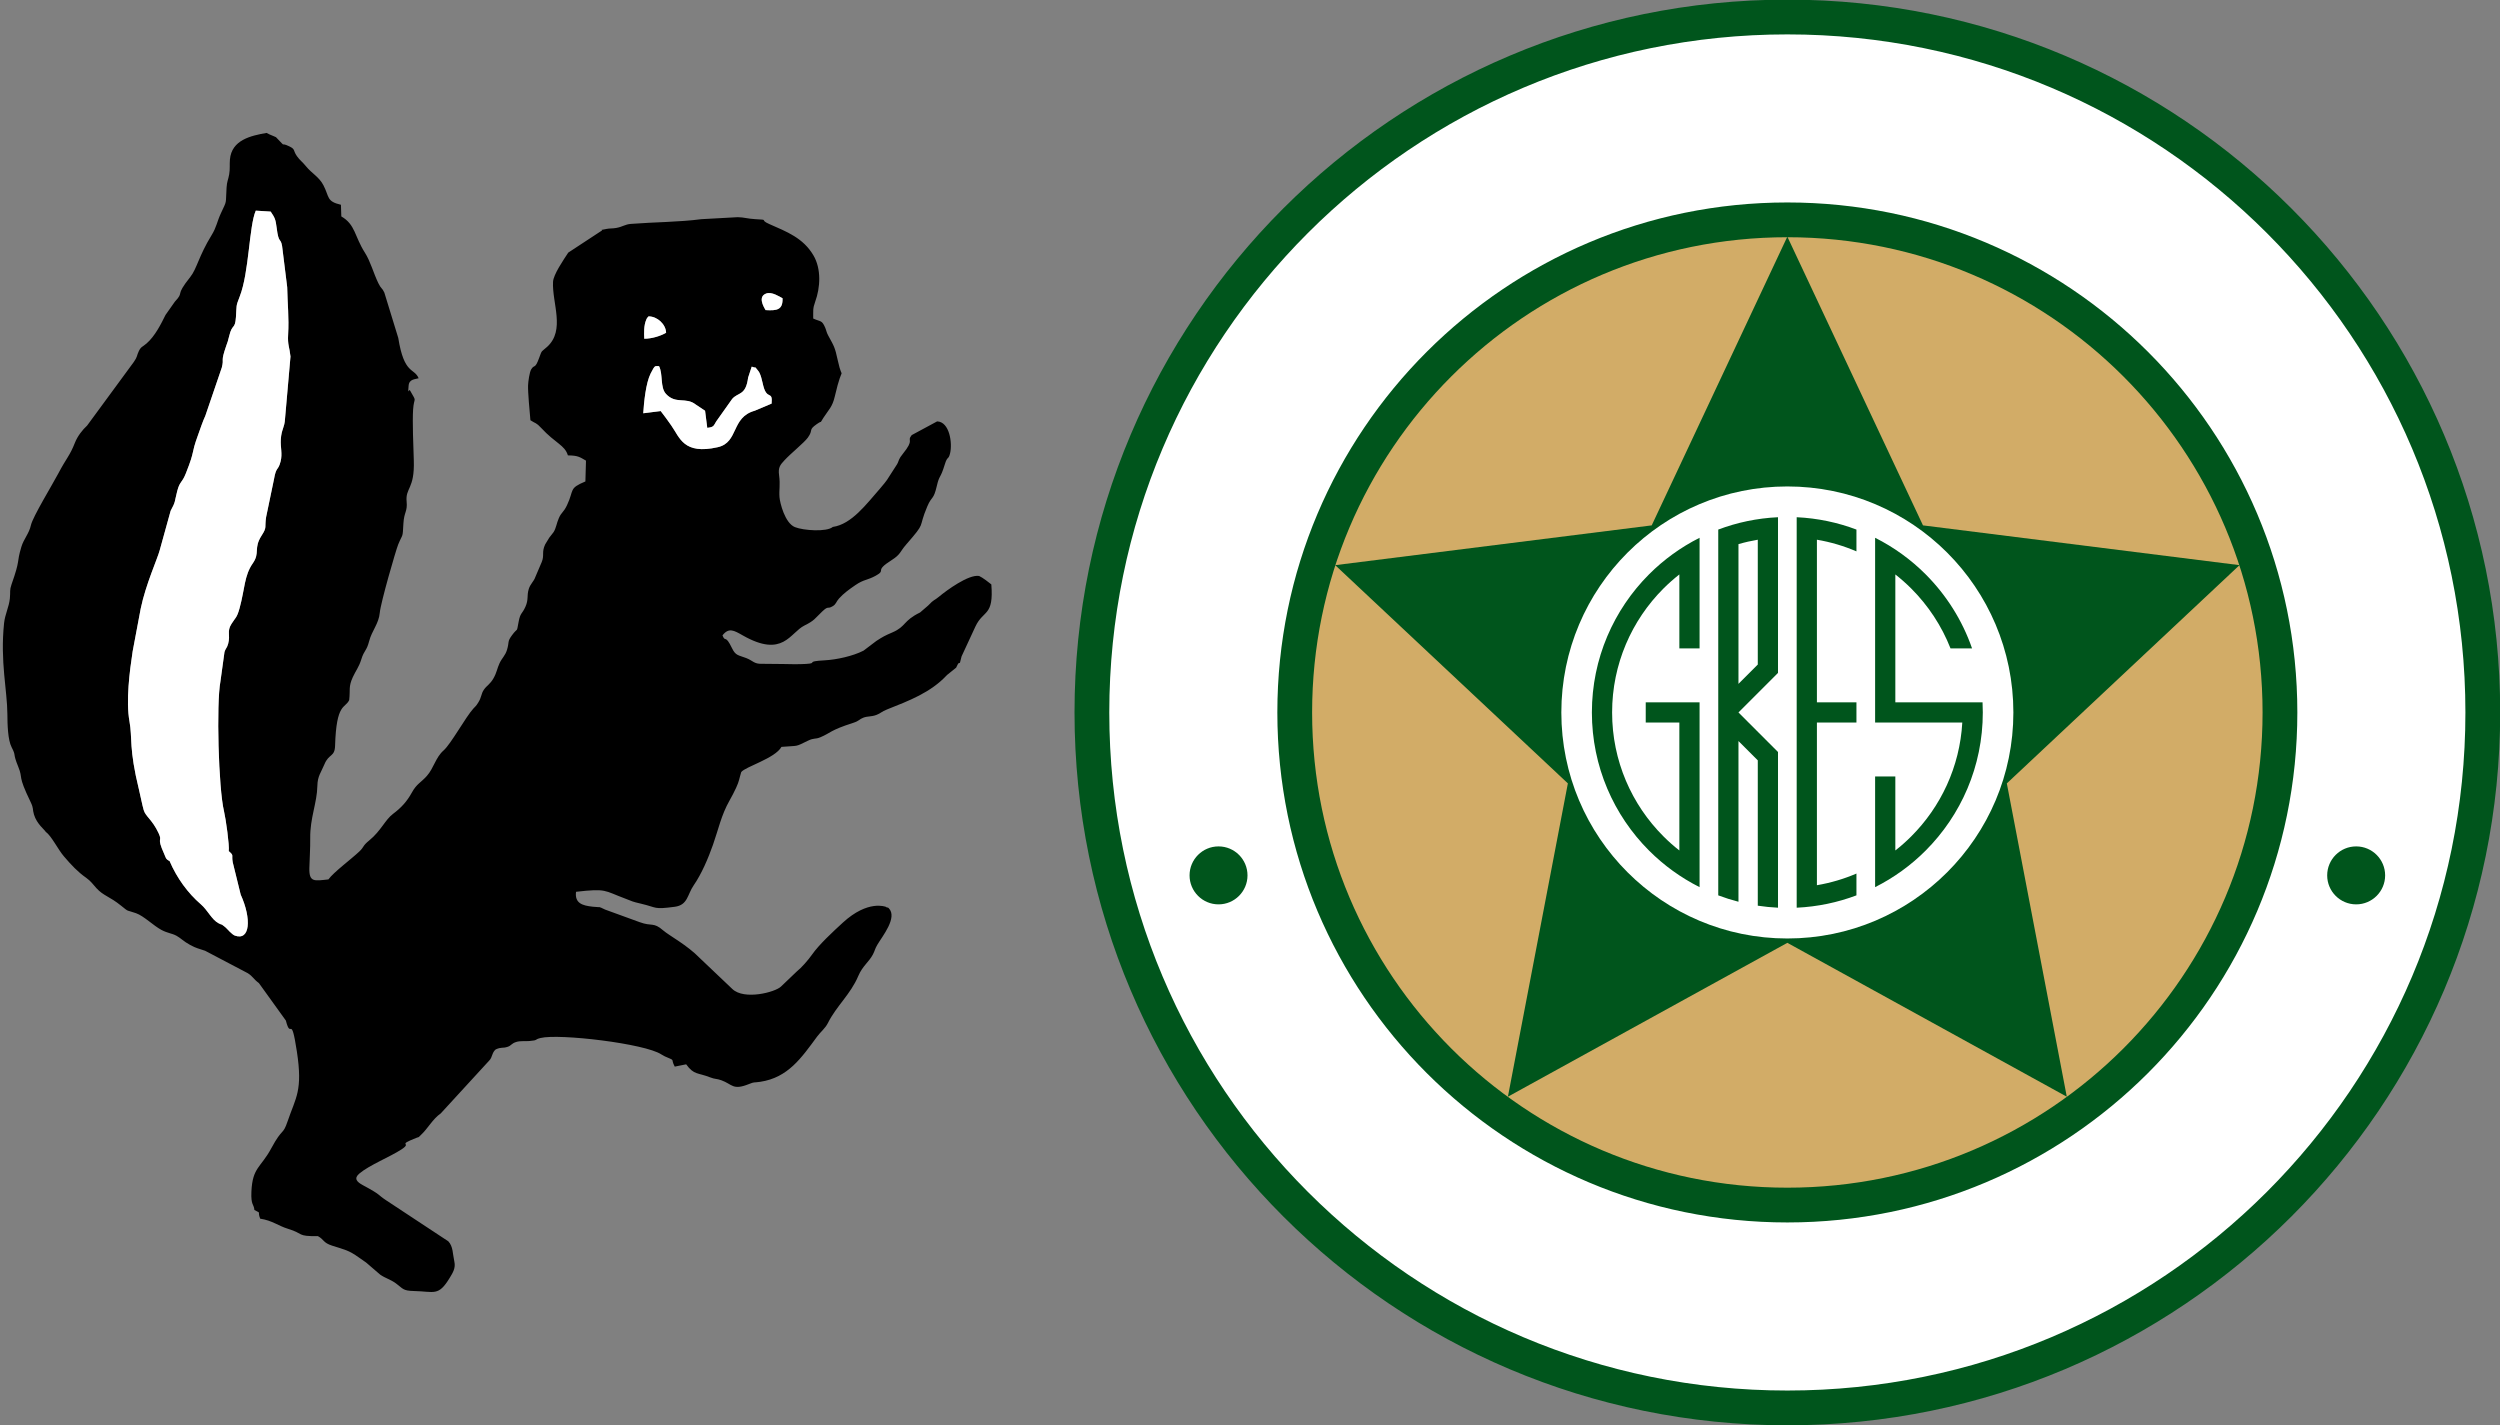 <?xml version="1.0" encoding="UTF-8"?>
<svg xmlns="http://www.w3.org/2000/svg" xmlns:xlink="http://www.w3.org/1999/xlink" width="611.4pt" height="348.6pt" viewBox="0 0 611.4 348.6" version="1.1">
<rect x="0" y="0" width="611.4" height="348.6" fill="#808080" stroke="none"/>
<defs>
<clipPath id="clip1">
  <path d="M 218 0 L 611.398 0 L 611.398 348.602 L 218 348.602 Z M 218 0 "/>
</clipPath>
</defs>
<g id="surface1">
<path style=" stroke:none;fill-rule:evenodd;fill:rgb(100%,100%,100%);fill-opacity:1;" d="M 437.113 4.16 C 531.047 4.16 607.191 80.309 607.191 174.238 C 607.191 268.168 531.047 344.32 437.113 344.32 C 343.184 344.32 267.035 268.168 267.035 174.238 C 267.035 80.309 343.184 4.16 437.113 4.16 Z M 437.113 4.16 "/>
<g clip-path="url(#clip1)" clip-rule="nonzero">
<path style="fill:none;stroke-width:85.039;stroke-linecap:butt;stroke-linejoin:miter;stroke:rgb(0%,33.325%,10.985%);stroke-opacity:1;stroke-miterlimit:4;" d="M 4371.133 3444.398 C 5310.469 3444.398 6071.914 2682.914 6071.914 1743.617 C 6071.914 804.32 5310.469 42.797 4371.133 42.797 C 3431.836 42.797 2670.352 804.32 2670.352 1743.617 C 2670.352 2682.914 3431.836 3444.398 4371.133 3444.398 Z M 4371.133 3444.398 " transform="matrix(0.1,0,0,-0.1,0,348.6)"/>
</g>
<path style="fill-rule:evenodd;fill:rgb(82.422%,67.381%,40.381%);fill-opacity:1;stroke-width:85.039;stroke-linecap:butt;stroke-linejoin:miter;stroke:rgb(0%,33.325%,10.985%);stroke-opacity:1;stroke-miterlimit:4;" d="M 4371.133 2948.344 C 5036.484 2948.344 5575.859 2408.969 5575.859 1743.617 C 5575.859 1078.266 5036.484 538.891 4371.133 538.891 C 3705.781 538.891 3166.406 1078.266 3166.406 1743.617 C 3166.406 2408.969 3705.781 2948.344 4371.133 2948.344 Z M 4371.133 2948.344 " transform="matrix(0.1,0,0,-0.1,0,348.6)"/>
<path style=" stroke:none;fill-rule:evenodd;fill:rgb(0%,33.325%,10.985%);fill-opacity:1;" d="M 437.113 57.879 L 470.285 128.488 L 547.691 138.215 L 490.789 191.586 L 505.453 268.207 L 437.113 230.578 L 368.773 268.207 L 383.438 191.586 L 326.535 138.215 L 403.941 128.488 Z M 437.113 57.879 "/>
<path style=" stroke:none;fill-rule:evenodd;fill:rgb(100%,100%,100%);fill-opacity:1;" d="M 437.113 118.965 C 421.852 118.965 408.031 125.152 398.027 135.152 C 388.023 145.156 381.84 158.977 381.84 174.238 C 381.84 189.504 388.023 203.324 398.027 213.324 C 408.031 223.328 421.852 229.516 437.113 229.516 C 452.379 229.516 466.195 223.328 476.199 213.324 C 486.203 203.324 492.391 189.504 492.391 174.238 C 492.391 158.977 486.203 145.156 476.199 135.152 C 466.195 125.152 452.379 118.965 437.113 118.965 Z M 437.113 118.965 "/>
<path style=" stroke:none;fill-rule:evenodd;fill:rgb(0%,33.325%,10.985%);fill-opacity:1;" d="M 429.883 131.992 C 428.277 132.266 426.703 132.621 425.16 133.074 L 425.16 167.246 L 429.883 162.523 Z M 420.215 134.844 L 420.215 129.512 C 424.793 127.781 429.707 126.734 434.828 126.492 L 434.828 164.57 L 425.16 174.238 L 434.828 183.906 L 434.828 221.988 C 433.156 221.906 431.508 221.742 429.883 221.496 L 429.883 185.953 L 425.16 181.23 L 425.16 220.531 C 423.477 220.098 421.824 219.574 420.215 218.969 Z M 479.898 176.711 L 458.578 176.711 L 458.578 131.52 C 463.164 133.824 467.324 136.848 470.914 140.438 C 475.969 145.496 479.898 151.68 482.289 158.578 L 477.02 158.578 C 474.844 153.039 471.551 148.07 467.418 143.934 C 466.191 142.711 464.891 141.559 463.523 140.484 L 463.523 171.766 L 484.852 171.766 C 484.895 172.586 484.914 173.41 484.914 174.238 C 484.914 187.438 479.562 199.391 470.914 208.039 C 467.324 211.633 463.164 214.652 458.578 216.961 L 458.578 189.898 L 463.523 189.898 L 463.523 207.992 C 464.891 206.922 466.191 205.77 467.418 204.539 C 474.629 197.328 479.281 187.562 479.898 176.711 Z M 454.012 176.711 L 444.344 176.711 L 444.344 216.488 C 447.715 215.914 450.953 214.949 454.012 213.637 L 454.012 218.969 C 449.434 220.699 444.523 221.746 439.398 221.988 L 439.398 126.492 C 444.523 126.734 449.434 127.781 454.012 129.512 L 454.012 134.844 C 450.953 133.531 447.715 132.562 444.344 131.992 L 444.344 171.766 L 454.012 171.766 Z M 410.703 176.711 L 402.48 176.711 L 402.48 171.766 L 415.648 171.766 L 415.648 216.961 C 411.066 214.652 406.906 211.633 403.312 208.039 C 394.664 199.391 389.312 187.438 389.312 174.238 C 389.312 161.039 394.664 149.09 403.312 140.438 C 406.906 136.848 411.066 133.824 415.648 131.52 L 415.648 158.578 L 410.703 158.578 L 410.703 140.484 C 409.336 141.559 408.035 142.711 406.809 143.934 C 399.055 151.691 394.258 162.406 394.258 174.238 C 394.258 186.074 399.055 196.789 406.809 204.539 C 408.035 205.77 409.336 206.922 410.703 207.992 Z M 410.703 176.711 "/>
<path style=" stroke:none;fill-rule:evenodd;fill:rgb(0%,33.325%,10.985%);fill-opacity:1;" d="M 298.004 206.996 C 301.918 206.996 305.09 210.172 305.09 214.086 C 305.09 217.996 301.918 221.172 298.004 221.172 C 294.09 221.172 290.918 217.996 290.918 214.086 C 290.918 210.172 294.09 206.996 298.004 206.996 Z M 298.004 206.996 "/>
<path style=" stroke:none;fill-rule:evenodd;fill:rgb(0%,33.325%,10.985%);fill-opacity:1;" d="M 576.223 206.996 C 572.309 206.996 569.137 210.172 569.137 214.086 C 569.137 217.996 572.309 221.172 576.223 221.172 C 580.137 221.172 583.309 217.996 583.309 214.086 C 583.309 210.172 580.137 206.996 576.223 206.996 Z M 576.223 206.996 "/>
<path style=" stroke:none;fill-rule:evenodd;fill:rgb(0%,0%,0%);fill-opacity:1;" d="M 157.312 101.07 C 157.488 98.316 157.953 93.66 159.121 91.344 C 160.273 89.066 160.145 89.621 161.168 89.535 C 162.191 91.438 161.379 94.727 162.883 96.348 C 165.293 98.941 167.734 97.008 170.164 98.941 L 172.434 100.453 L 172.969 104.637 C 174.598 104.426 174.457 104.219 175.16 103.062 L 179.051 97.574 C 180.508 95.871 182.383 96.844 182.961 92.336 L 183.84 89.664 C 185.562 90.285 184.148 89.262 185.363 90.609 C 186.09 91.41 186.387 93.285 186.68 94.391 C 187.625 97.984 189 95.367 188.707 98.703 L 184.582 100.445 C 178.734 102.066 180.707 108.184 175.547 109.363 C 167.16 111.281 166.254 107.012 164.168 104.055 C 163.551 103.184 162.207 101.281 161.582 100.531 Z M 55.945 208.148 C 57.324 209.352 56.566 208.945 56.918 210.883 L 58.863 218.781 C 61.57 224.742 61.168 230.16 57.438 228.809 C 57.051 228.664 56.605 228.258 56.188 227.855 C 55.609 227.297 55.387 226.961 54.883 226.578 C 53.59 225.605 54.781 226.492 53.457 225.797 C 51.773 224.91 50.789 222.594 49.156 221.188 C 45.91 218.398 43.258 214.73 41.469 210.574 C 40.48 210.102 40.559 209.727 40.148 208.824 C 38.145 204.398 39.863 206.051 38.781 203.746 C 37.215 200.406 35.598 199.695 35.141 198.102 C 34.754 196.754 34.367 194.676 34.008 193.211 C 31.473 182.914 32.414 180.496 31.668 176.434 C 30.762 171.496 31.699 164.141 32.441 159.297 L 34.418 148.805 C 35.633 142.961 38.504 136.633 39.031 134.664 L 41.73 124.926 C 43.016 122.574 42.648 122.766 43.332 120.133 C 43.988 117.605 44.457 118.277 45.469 115.727 C 47.859 109.695 46.566 111.496 48.441 106.363 C 49.008 104.805 49.547 103.133 50.219 101.68 L 54.25 89.871 C 54.867 87.395 53.867 88.809 55.324 84.578 C 55.684 83.527 55.723 83.586 56.043 82.215 C 56.781 79.035 57.488 80.719 57.703 77.547 C 57.91 74.516 57.637 75.039 58.625 72.52 C 60.938 66.609 60.902 55.262 62.555 51.516 L 66.199 51.746 C 67.223 53.27 67.402 53.617 67.672 55.789 C 68.156 59.688 68.602 58.047 68.984 60.129 L 70.238 70.238 C 70.309 74.297 70.707 77.664 70.465 81.828 C 70.312 84.391 70.801 84.859 71.043 87.184 L 69.711 102.355 C 69.594 104.664 68.84 104.891 68.676 107.453 C 68.551 109.445 69.121 110.922 68.621 112.855 C 68 115.266 67.566 113.934 67 117.23 L 65.078 126.469 C 64.676 129.098 65.363 128.828 63.992 130.953 C 61.922 134.164 63.668 135.129 61.82 137.766 C 59.719 140.758 59.891 143.992 58.598 148.711 C 57.926 151.152 57.617 150.961 56.594 152.602 C 55.43 154.453 56.395 155.18 55.805 157.414 C 55.512 158.52 55.184 158.516 54.902 159.438 L 53.91 166.637 C 52.879 172.109 53.426 192.754 54.785 198.41 C 55.227 200.254 56.152 206.82 55.945 208.148 Z M 157.562 82.84 C 157.488 81.395 157.449 79.609 158.031 78.223 C 158.277 77.641 158.328 77.73 158.602 77.371 C 160.785 77.367 162.855 79.34 162.902 81.383 C 161.586 82.16 159.406 82.844 157.562 82.84 Z M 187.438 71.762 C 188.746 71.309 190.57 72.512 191.379 72.941 C 191.48 75.766 190.039 76.012 187.238 75.84 C 186.652 74.879 185.32 72.492 187.438 71.762 Z M 11.176 203.426 C 12.582 204.422 14.172 207.723 15.598 209.391 C 17.461 211.574 19.004 213.219 21.07 214.672 C 22.223 215.484 22.746 216.289 23.598 217.227 C 25.285 219.086 26.801 219.215 29.609 221.492 C 31.676 223.172 30.777 222.453 33.273 223.336 C 35.168 224.004 37.512 226.367 39.465 227.414 C 41.023 228.246 42.004 228.219 43.184 228.863 C 44.188 229.41 44.945 230.262 46.488 231.09 C 48.16 231.988 48.383 231.887 50.164 232.52 L 60.605 238.008 C 61.906 238.844 61.996 239.465 63.316 240.426 L 69.91 249.586 C 71.195 254.57 71.133 247.539 72.602 257.148 C 74.078 266.805 72.336 268.348 70.348 274.195 C 69.113 277.832 69.176 275.566 66.324 280.863 C 63.781 285.59 61.746 285.461 61.484 291.43 C 61.332 294.863 62.098 294.414 62.215 295.914 C 64.105 296.93 62.832 296.023 63.633 298.039 C 66.598 298.484 68.031 299.789 70.434 300.516 C 74.395 301.719 72.508 302.383 77.75 302.309 C 79.344 303.191 78.957 303.906 81.246 304.645 C 84.293 305.621 85.262 305.734 87.746 307.516 C 88.516 308.066 88.738 308.215 89.52 308.754 L 92.965 311.715 C 94.215 312.602 95.453 312.863 96.82 313.859 C 98.609 315.164 98.473 315.672 101.262 315.734 C 106.223 315.84 107.191 317.102 109.969 312.531 C 110.746 311.254 111.465 310.129 111.121 308.562 C 110.684 306.59 110.844 304.867 109.641 303.578 L 94.449 293.555 C 92.215 292.09 93.363 292.324 88.766 289.859 C 87.285 289.066 86.445 288.215 87.895 286.992 C 90.371 284.91 95.359 282.949 98.203 281.086 C 100.988 279.258 96.82 280.273 101.73 278.312 C 102.781 277.891 102.055 278.387 102.863 277.641 C 104.703 275.945 105.73 273.742 107.797 272.285 L 119.68 259.332 C 120.445 258.559 120.285 257.418 121.238 256.641 C 122.688 255.996 122.879 256.43 124.141 256.012 C 125.078 255.703 125.031 255.203 126.258 254.82 C 127.262 254.508 128.383 254.691 129.508 254.59 C 131.719 254.395 130.574 254.258 132.18 253.855 C 136.699 252.73 157.75 255.207 161.742 257.871 L 162.586 258.344 C 165.445 259.586 163.859 258.719 165.016 260.852 L 167.809 260.289 C 169.719 262.945 170.656 262.281 173.684 263.484 C 174.871 263.953 175.273 263.777 176.398 264.184 C 179.145 265.168 179.164 266.723 183.152 265.121 C 184.648 264.523 184.105 264.84 185.945 264.562 C 192.738 263.531 195.988 258.715 199.828 253.512 C 200.676 252.355 201.805 251.527 202.477 250.184 C 204.547 246.039 207.996 243.184 209.891 238.711 C 210.953 236.203 212.508 235.277 213.477 233.422 C 214.043 232.328 213.906 232.164 214.578 231.02 C 215.754 229.02 219.559 224.391 217.367 222.121 C 217.258 222.051 217.09 221.84 217.023 221.945 C 216.953 222.051 216.77 221.812 216.672 221.785 C 216.555 221.746 212.281 220.012 206.148 225.617 C 203.77 227.797 200.309 230.992 198.578 233.473 C 197.68 234.762 195.934 236.754 194.938 237.508 L 191.004 241.266 C 189.598 242.656 181.996 244.652 179.094 241.863 L 171.176 234.34 C 168.023 231.086 163.684 228.84 162.188 227.539 C 159.75 225.422 159.496 226.656 156.426 225.52 L 147.992 222.449 C 146.012 221.539 147.379 222.016 144.945 221.742 C 142.477 221.469 140.516 220.934 140.875 218.098 C 148.41 217.23 147.695 217.82 152.828 219.73 C 154.863 220.492 154.355 220.441 156.754 221.004 C 160.848 221.965 159.727 222.465 165.023 221.762 C 168.238 221.336 168.074 218.785 169.664 216.488 C 171.586 213.703 173.195 209.926 174.367 206.598 C 175.695 202.844 176.379 199.348 178.438 195.734 C 178.996 194.758 179.531 193.727 180.039 192.629 C 180.809 190.961 180.754 190.512 181.273 188.824 C 182.266 187.496 189.547 185.48 191.113 182.656 C 195.52 182.289 194.285 182.754 197.582 181.152 C 199.168 180.383 199.316 180.859 200.641 180.301 C 203.219 179.215 202.945 178.609 208.645 176.785 C 210.199 176.289 210.105 175.902 211.145 175.512 C 212.215 175.105 213.086 175.328 214.371 174.828 C 215.391 174.438 215.551 174.055 216.945 173.496 C 222.262 171.379 227.617 169.391 231.602 165.078 L 233.836 163.281 C 234.996 160.621 234.383 163.871 235.164 160.523 L 238.551 153.215 C 240.488 149.078 243.066 150.828 242.441 142.922 C 241.961 142.535 240.309 141.227 239.449 140.859 C 236.883 140.422 231.469 144.398 229.625 145.941 C 228.406 146.961 228.508 146.473 226.973 148.102 L 225.016 149.785 C 220.801 151.844 221.633 153.191 218.273 154.648 C 216.34 155.484 215.992 155.676 214.332 156.742 L 211.188 159.121 C 208.574 160.469 204.547 161.328 201.797 161.48 C 196.547 161.766 200.312 162.18 197.105 162.371 C 195.59 162.465 193.078 162.453 191.535 162.391 L 186.344 162.34 C 184.391 162.402 184.219 161.609 182.508 160.941 C 180.594 160.199 179.918 160.383 179.039 158.555 C 177.297 154.93 177.457 157.273 176.688 155.391 C 178.23 153.41 179.477 154.16 181.672 155.406 C 191.539 161.012 193.172 154.734 196.754 152.965 C 199.246 151.734 199.262 151.266 201.094 149.535 C 202.734 147.988 202.234 149.105 203.656 148.246 C 204.516 147.734 204.449 147.191 205.191 146.371 C 206.328 145.117 207.551 144.223 209.195 143.094 C 211.273 141.672 212.07 141.945 214.164 140.801 C 216.938 139.281 213.59 139.801 218.059 136.98 C 220.297 135.57 220.109 134.895 221.559 133.234 C 226.738 127.289 224.328 129.633 226.777 123.852 C 227.934 121.133 228.273 122.438 229.109 118.844 C 229.77 115.988 229.934 117.27 231.062 113.57 C 231.719 111.414 231.934 112.551 232.344 110.895 C 232.965 108.387 232.234 103.156 229.184 103.055 L 222.969 106.406 C 221.645 108.051 223.848 107.23 220.754 111.051 C 220.676 111.148 220.273 111.676 220.207 111.785 C 219.652 112.695 219.762 112.934 219.379 113.551 L 217.375 116.664 C 216.969 117.441 215.742 118.891 215.156 119.559 C 211.938 123.211 208.285 128.219 203.668 128.867 C 202.207 130.133 196.547 129.766 194.41 128.914 C 191.938 127.926 190.734 122.926 190.633 121.586 C 190.492 119.723 190.863 118.645 190.531 116.211 C 190.27 114.289 190.816 113.68 191.883 112.531 C 193.461 110.828 196.641 108.289 197.555 107.039 C 199.02 105.023 197.559 105.254 199.762 103.715 C 201.43 102.547 200.234 103.934 201.363 102.195 C 202.68 100.156 203.551 99.562 204.152 96.977 C 206.27 87.82 206.184 94.164 204.898 88.176 C 204.16 84.754 203.969 84.691 202.52 82.004 C 202.109 81.238 202.086 80.77 201.805 80.121 C 200.973 78.215 200.738 78.754 198.879 77.898 C 198.902 75.992 198.738 75.492 199.359 73.797 C 200.625 70.348 200.895 65.77 198.93 62.449 C 196.414 58.188 192.453 56.691 188.102 54.777 C 185.535 53.652 188.324 53.797 184.719 53.598 C 182.766 53.492 181.988 53.137 180.406 53.113 L 171.523 53.602 C 166.098 54.32 160 54.309 154.316 54.754 C 152.809 54.871 152.324 55.461 150.668 55.754 C 149.754 55.914 149.078 55.828 148.344 55.984 C 145.801 56.508 148.156 55.906 146.762 56.664 L 138.969 61.781 C 137.789 63.598 135.344 67.121 135.25 68.926 C 134.984 74.094 138.305 80.742 133.809 84.82 C 132.336 86.16 132.613 85.434 131.836 87.574 C 130.805 90.402 130.719 89.012 129.918 90.32 C 129.496 91.008 129.18 93.289 129.145 94.234 C 129.082 95.914 129.531 100.641 129.719 102.773 C 131.016 103.621 131.109 103.312 132.336 104.641 C 135.883 108.48 138.113 108.82 138.883 111.371 C 141.32 111.391 141.758 111.754 143.309 112.652 L 143.164 117.742 C 139.012 119.48 140.477 119.73 138.668 123.547 C 137.793 125.395 137.34 125.188 136.668 126.719 C 136.102 128.004 136.02 129.121 135.395 130.121 C 135.117 130.559 134.746 130.895 134.316 131.508 C 134.18 131.703 133.34 133.113 133.328 133.137 C 132.406 135.105 133.191 135.742 132.48 137.465 L 130.945 141.059 C 130.559 142.223 129.688 142.789 129.305 144.074 C 128.793 145.785 129.309 146.594 128.492 148.402 C 127.672 150.227 127.266 149.801 126.848 151.996 C 126.27 155.039 126.746 153.258 125.215 155.352 C 123.984 157.031 124.613 156.887 123.988 158.941 C 123.57 160.328 122.762 160.926 122.16 162.219 C 121.574 163.48 121.496 164.461 120.707 165.855 C 119.84 167.379 119.055 167.637 118.359 168.645 C 117.605 169.727 117.836 170.465 116.918 171.883 C 116.348 172.766 116.387 172.613 115.766 173.289 C 113.898 175.324 110.301 181.926 108.477 183.535 C 106.527 185.246 106.105 187.82 104.398 189.754 C 102.934 191.41 101.918 191.652 100.723 193.828 C 99.523 196.008 98.137 197.527 96.148 199.016 C 94.168 200.492 93.191 203.184 90.273 205.559 C 88.594 206.926 89.141 207.047 87.855 208.262 C 85.922 210.094 81.582 213.309 80.316 215.07 C 76.91 215.422 75.582 215.848 75.656 212.328 C 75.711 209.801 75.898 207.605 75.867 204.996 C 75.805 200.027 77.531 196.43 77.617 192.164 C 77.664 189.789 78.512 188.926 79.348 186.902 C 80.441 184.258 81.867 185.184 81.949 182.359 C 82.258 171.828 84.395 173.328 85.398 171.219 C 85.703 168.711 85.172 168.02 86.277 165.617 C 87.039 163.965 87.773 163.148 88.344 161.301 C 89.078 158.91 89.629 159.324 90.285 156.777 C 90.926 154.289 92.652 152.508 92.879 149.848 C 93.082 147.453 96.816 134.527 97.387 133.145 C 98.547 130.328 98.453 131.805 98.66 128.012 C 98.812 125.199 99.688 125.121 99.445 122.664 C 99.109 119.254 101.434 119.652 101.199 112.609 C 101.094 109.453 100.836 103.078 101.027 100.18 C 101.254 96.824 102.059 98.621 100.332 95.586 C 99.898 94.824 99.703 97.055 99.934 94.289 C 100.066 92.648 101.645 92.766 102.383 92.504 C 101.277 89.883 98.844 91.699 97.402 82.652 L 93.992 71.551 C 93.43 70.324 93.242 70.727 92.527 69.254 C 91.332 66.797 90.617 63.949 89.234 61.785 C 86.699 57.824 86.93 54.914 83.473 52.93 L 83.379 50.078 C 79.828 49.258 80.582 48.195 79.109 45.328 C 78.035 43.246 76.238 42.41 74.824 40.652 C 73.988 39.613 73.293 39.16 72.617 38.188 C 71.594 36.73 72.312 36.539 70.746 35.789 C 68.387 34.652 70.074 36.234 68.078 34.164 C 67.18 33.23 67.801 33.738 66.883 33.281 C 66.605 33.145 66.277 33.035 65.891 32.863 L 65.195 32.508 C 61.305 33.184 56.645 34.246 56.23 39.008 C 56.117 40.309 56.289 41.281 56.047 42.656 C 55.805 44.023 55.508 44.324 55.41 45.871 C 55.133 50.121 55.617 48.742 54.043 52.117 C 53.016 54.32 53.008 55.465 51.734 57.535 C 48.609 62.617 48.152 65.711 46.543 67.727 C 42.559 72.723 45.258 71.109 42.766 73.777 L 40.477 77.027 C 39.406 79.188 37.93 82.188 35.848 83.992 C 34.82 84.883 34.504 84.738 33.953 85.863 C 33.387 87.035 33.68 87.16 32.727 88.52 L 21.312 104.07 C 20.191 105.094 18.957 106.664 18.336 108.246 C 17.047 111.527 16.336 111.852 14.23 115.844 C 12.895 118.383 8.008 126.406 7.566 128.422 C 7.109 130.512 5.801 131.801 5.219 133.758 C 3.953 137.996 5.086 136.508 2.816 142.934 C 2.301 144.398 2.586 144.613 2.41 146.379 C 2.207 148.414 1.223 150.238 0.996 152.391 C 0.012 161.828 1.781 168.91 1.805 174.633 C 1.816 177.184 1.914 180.953 2.84 182.742 C 4.07 185.117 2.98 183.863 4.477 187.551 C 5.742 190.664 4.152 189.254 7.484 196.137 C 8.293 197.805 7.879 197.777 8.312 199.219 C 9.004 201.531 10.98 202.98 11.176 203.426 Z M 11.176 203.426 "/>
<path style=" stroke:none;fill-rule:evenodd;fill:rgb(100%,100%,100%);fill-opacity:1;" d="M 55.945 208.148 C 56.152 206.82 55.227 200.254 54.785 198.41 C 53.426 192.754 52.879 172.109 53.91 166.637 L 54.902 159.438 C 55.184 158.516 55.512 158.52 55.805 157.414 C 56.395 155.18 55.43 154.453 56.594 152.602 C 57.617 150.961 57.926 151.152 58.598 148.711 C 59.891 143.992 59.719 140.758 61.82 137.766 C 63.668 135.129 61.922 134.164 63.992 130.953 C 65.363 128.828 64.676 129.098 65.078 126.469 L 67 117.23 C 67.566 113.934 68 115.266 68.621 112.855 C 69.121 110.922 68.551 109.445 68.676 107.453 C 68.84 104.891 69.594 104.664 69.711 102.355 L 71.043 87.184 C 70.801 84.859 70.312 84.391 70.465 81.828 C 70.707 77.664 70.309 74.297 70.238 70.238 L 68.984 60.129 C 68.602 58.047 68.156 59.688 67.672 55.789 C 67.402 53.617 67.223 53.27 66.199 51.746 L 62.555 51.516 C 60.902 55.262 60.938 66.609 58.625 72.52 C 57.637 75.039 57.91 74.516 57.703 77.547 C 57.488 80.719 56.781 79.035 56.043 82.215 C 55.723 83.586 55.684 83.527 55.324 84.578 C 53.867 88.809 54.867 87.395 54.25 89.871 L 50.219 101.68 C 49.547 103.133 49.008 104.805 48.441 106.363 C 46.566 111.496 47.859 109.695 45.469 115.727 C 44.457 118.277 43.988 117.605 43.332 120.133 C 42.648 122.766 43.016 122.574 41.73 124.926 L 39.031 134.664 C 38.504 136.633 35.633 142.961 34.418 148.805 L 32.441 159.297 C 31.699 164.141 30.762 171.496 31.668 176.434 C 32.414 180.496 31.473 182.914 34.008 193.211 C 34.367 194.676 34.754 196.754 35.141 198.102 C 35.598 199.695 37.215 200.406 38.781 203.746 C 39.863 206.051 38.145 204.398 40.148 208.824 C 40.559 209.727 40.48 210.102 41.469 210.574 C 43.258 214.73 45.91 218.398 49.156 221.188 C 50.789 222.594 51.773 224.91 53.457 225.797 C 54.781 226.492 53.59 225.605 54.883 226.578 C 55.387 226.961 55.609 227.297 56.188 227.855 C 56.605 228.258 57.051 228.664 57.438 228.809 C 61.168 230.16 61.57 224.742 58.863 218.781 L 56.918 210.883 C 56.566 208.945 57.324 209.352 55.945 208.148 Z M 55.945 208.148 "/>
<path style=" stroke:none;fill-rule:evenodd;fill:rgb(100%,100%,100%);fill-opacity:1;" d="M 157.312 101.07 L 161.582 100.531 C 162.207 101.281 163.551 103.184 164.168 104.055 C 166.254 107.012 167.16 111.281 175.547 109.363 C 180.707 108.184 178.734 102.066 184.582 100.445 L 188.707 98.703 C 189 95.367 187.625 97.984 186.68 94.391 C 186.387 93.285 186.09 91.41 185.363 90.609 C 184.148 89.262 185.562 90.285 183.84 89.664 L 182.961 92.336 C 182.383 96.844 180.508 95.871 179.051 97.574 L 175.16 103.062 C 174.457 104.219 174.598 104.426 172.969 104.637 L 172.434 100.453 L 170.164 98.941 C 167.734 97.008 165.293 98.941 162.883 96.348 C 161.379 94.727 162.191 91.438 161.168 89.535 C 160.145 89.621 160.273 89.066 159.121 91.344 C 157.953 93.66 157.488 98.316 157.312 101.07 Z M 157.312 101.07 "/>
<path style=" stroke:none;fill-rule:evenodd;fill:rgb(100%,100%,100%);fill-opacity:1;" d="M 157.562 82.84 C 159.406 82.844 161.586 82.16 162.902 81.383 C 162.855 79.34 160.785 77.367 158.602 77.371 C 158.328 77.73 158.277 77.641 158.031 78.223 C 157.449 79.609 157.488 81.395 157.562 82.84 Z M 157.562 82.84 "/>
<path style=" stroke:none;fill-rule:evenodd;fill:rgb(100%,100%,100%);fill-opacity:1;" d="M 187.238 75.84 C 190.039 76.012 191.48 75.766 191.379 72.941 C 190.57 72.512 188.746 71.309 187.438 71.762 C 185.32 72.492 186.652 74.879 187.238 75.84 Z M 187.238 75.84 "/>
</g>
</svg>
